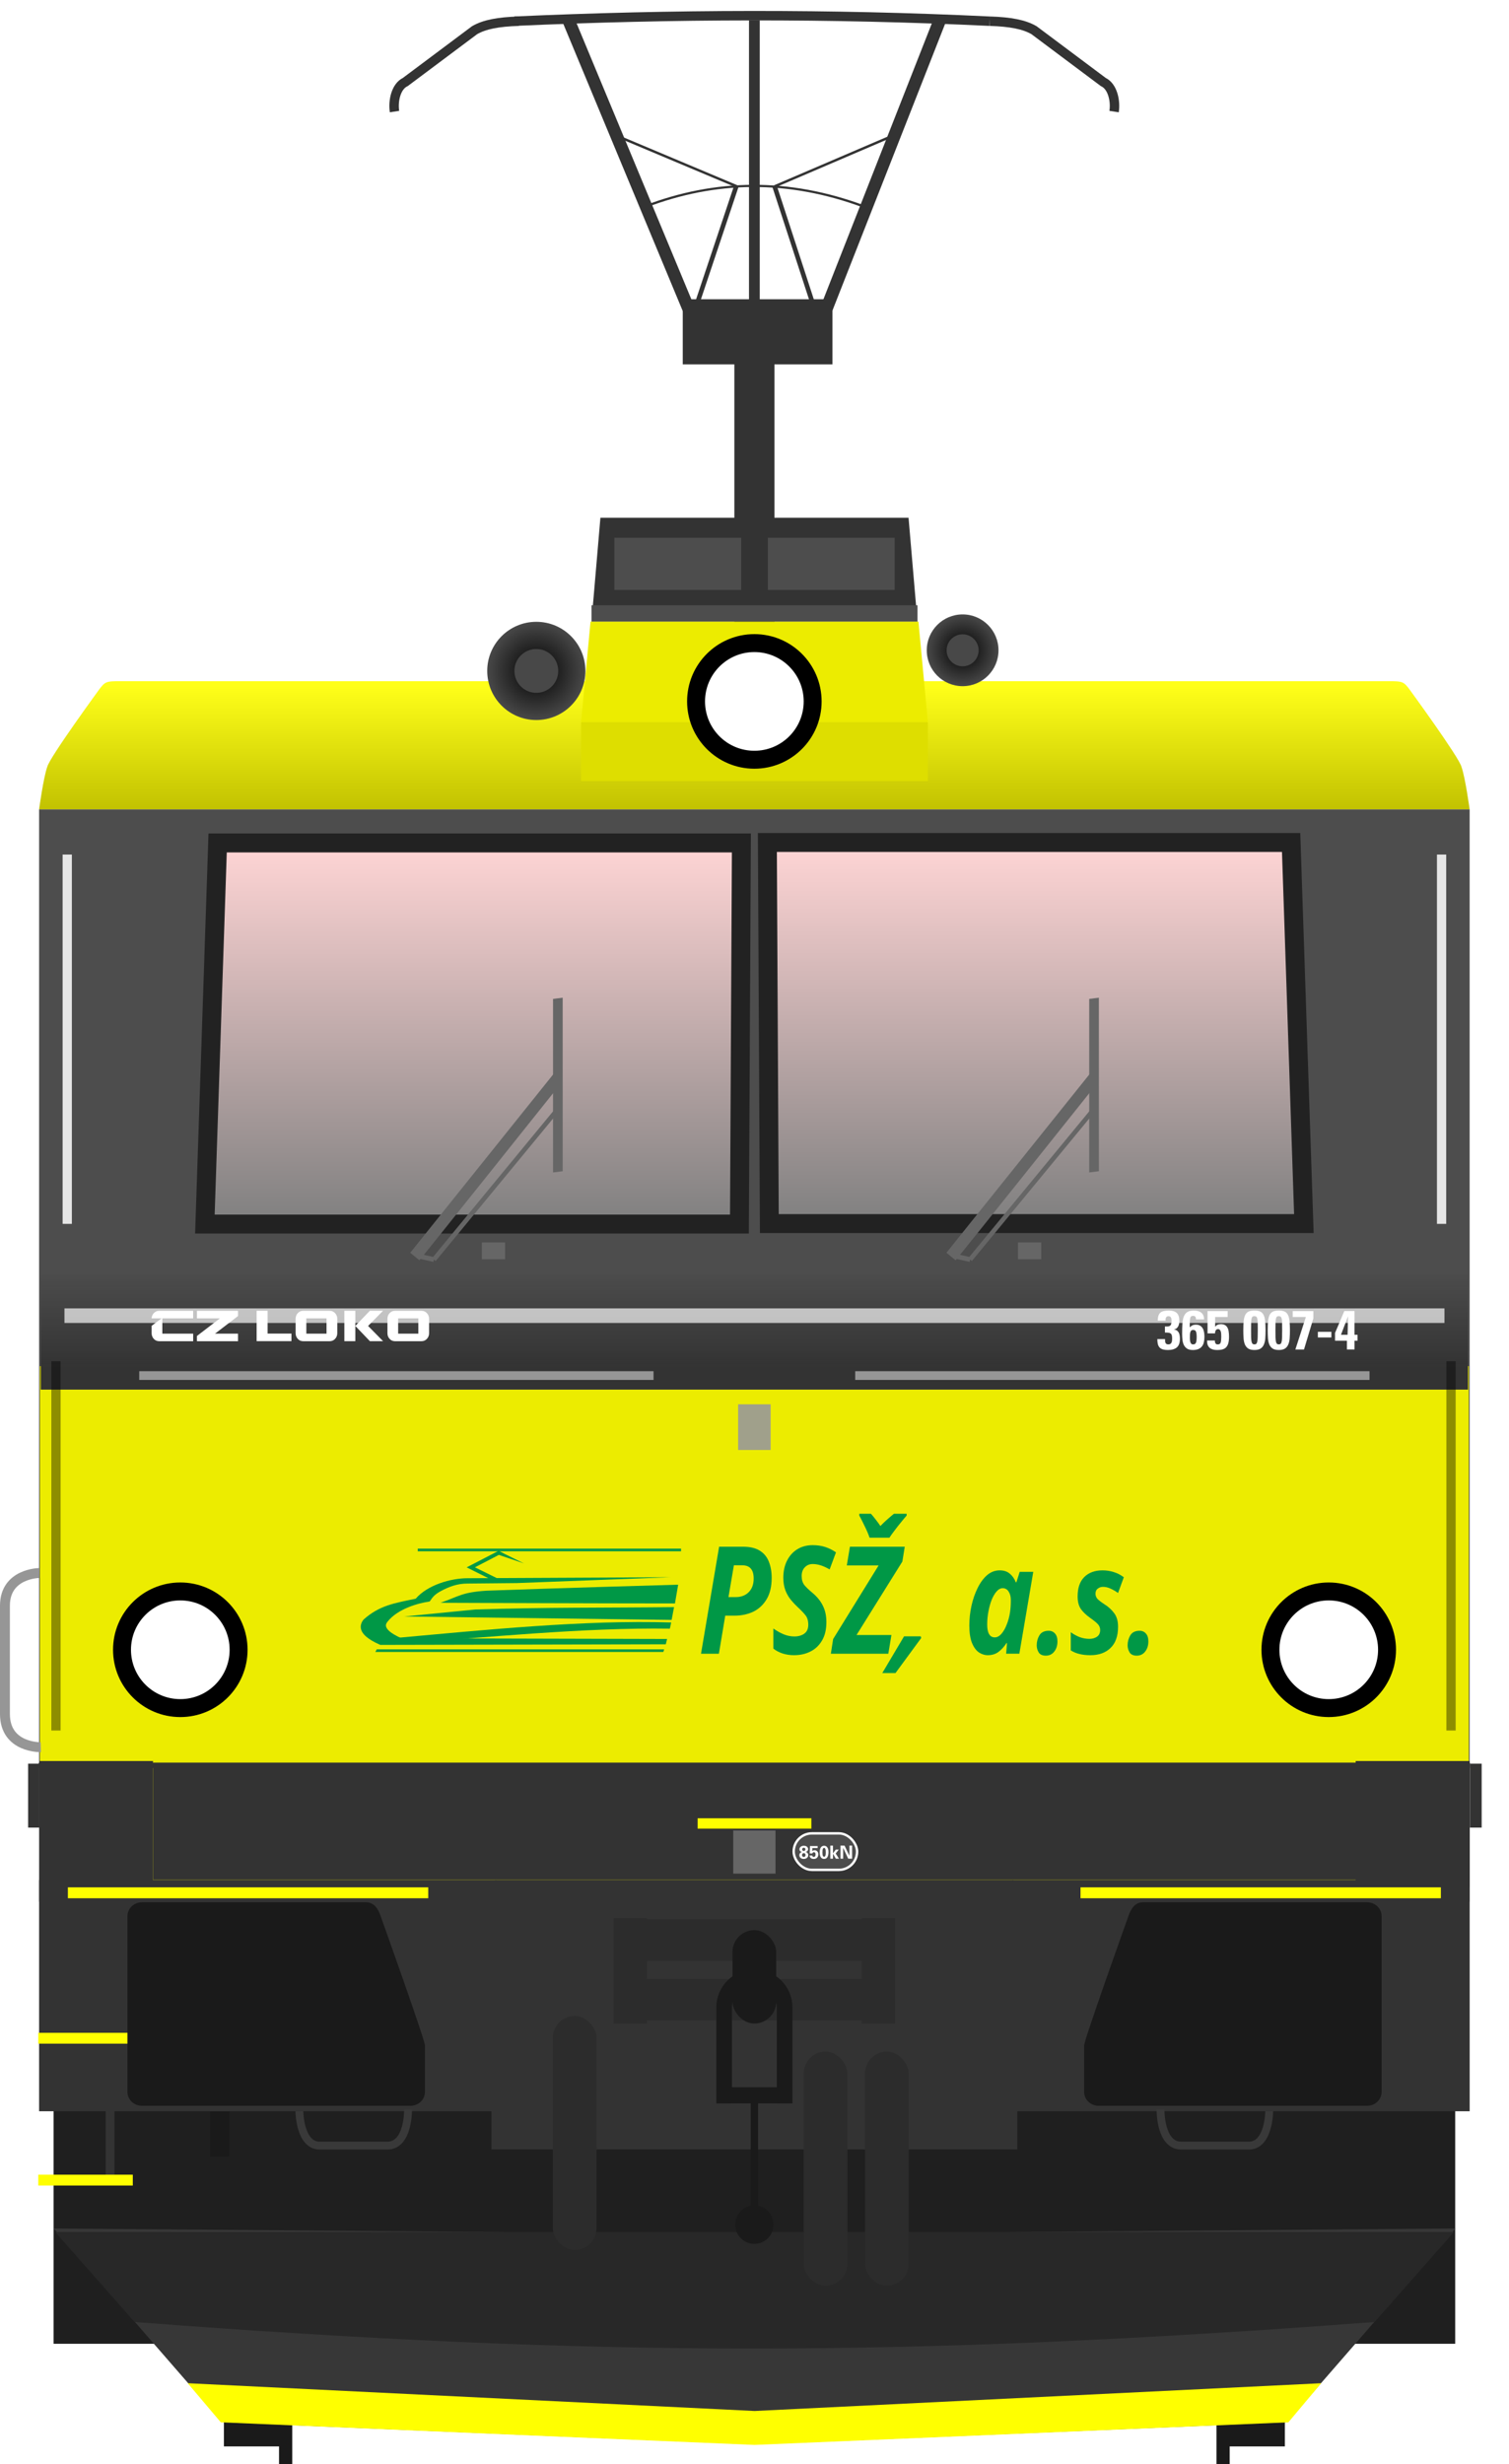 <?xml version="1.0" encoding="utf-8" standalone="no"?>
<!DOCTYPE svg PUBLIC "-//W3C//DTD SVG 1.1//EN" "http://www.w3.org/Graphics/SVG/1.1/DTD/svg11.dtd">
<svg version="1.1" xmlns="http://www.w3.org/2000/svg" height="521.09" width="319.28" xmlns:xlink="http://www.w3.org/1999/xlink">
<defs>
<linearGradient id="linearGradient4798" x1="61.277" x2="169.78" y1="317.29" y2="316.65" gradientUnits="userSpaceOnUse"><stop stop-color="#ffd5d5" offset="0"/><stop stop-color="#808080" offset="1"/></linearGradient>
<linearGradient id="linearGradient4928" x1="155.44" x2="155.44" y1="53.378" y2="79.816" gradientTransform="matrix(1.077 0 0 1.02 -2.517 90.582)" gradientUnits="userSpaceOnUse" xlink:href="#linearGradient5150"><stop stop-color="#ffff19" offset="0"/><stop stop-color="#c0c000" offset="1"/></linearGradient>
<clipPath id="clipPath310"><path d="m0 0h595.28v841.89h-595.28z"/></clipPath>
<clipPath id="clipPath326"><path d="m0 0h595.28v841.89h-595.28z"/></clipPath>
<linearGradient id="linearGradient5150" x1="152.24" x2="152.24" y1="189.76" y2="173.46" gradientTransform="matrix(1.055 0 0 1.258 4.326 50.273)" gradientUnits="userSpaceOnUse"><stop stop-color="#333" offset="0"/><stop stop-color="#333" stop-opacity="0" offset="1"/></linearGradient>
<radialGradient id="radialGradient5222" cx="116.58" cy="32.498" r="6.706" gradientTransform="matrix(1.549 0 0 1.549 -63.61 91.539)" gradientUnits="userSpaceOnUse" xlink:href="#linearGradient5220"/>
<linearGradient id="linearGradient5220"><stop offset="0"/><stop stop-opacity="0" offset="1"/></linearGradient>
<radialGradient id="radialGradient5222-6" cx="116.58" cy="32.498" r="6.706" gradientTransform="matrix(1.132 0 0 1.132 75.22 100.74)" gradientUnits="userSpaceOnUse" xlink:href="#linearGradient5220"/>
<linearGradient id="linearGradient4900" x1="97.708" x2="97.708" y1="86.404" y2="164.45" gradientTransform="matrix(1.052 0 0 1.02 1.911 90.582)" gradientUnits="userSpaceOnUse" xlink:href="#linearGradient4798"/>
<linearGradient id="linearGradient4900-3" x1="97.708" x2="97.708" y1="86.404" y2="164.45" gradientTransform="matrix(-1.052 0 0 1.02 325.4 90.483)" gradientUnits="userSpaceOnUse" xlink:href="#linearGradient4798"/>
<filter id="filter2297" x="-3.092" y="-.258" width="7.183" height="1.515" color-interpolation-filters="sRGB"><feGaussianBlur stdDeviation="9.244"/></filter>
<filter id="filter2297-6" x="-3.092" y="-.258" width="7.183" height="1.515" color-interpolation-filters="sRGB"><feGaussianBlur stdDeviation="9.244"/></filter>
<filter id="filter2199" x="-.132" y="-2.126" width="1.265" height="5.253" color-interpolation-filters="sRGB"><feGaussianBlur stdDeviation="6.916"/></filter>
<filter id="filter1910-5" x="-2.449" y="-.204" width="5.898" height="1.408" color-interpolation-filters="sRGB"><feGaussianBlur stdDeviation="7.323"/></filter>
<filter id="filter1910" x="-2.449" y="-.204" width="5.898" height="1.408" color-interpolation-filters="sRGB"><feGaussianBlur stdDeviation="7.323"/></filter>
</defs>
<g stroke-width="1.027">
<circle cx="161.96" cy="229.34" r="0" fill="#f6a900"/>
<circle cx="161.96" cy="229.49" r="0" fill="#b2dcd6"/>
<circle cx="161.96" cy="229.1" r="0" fill="#0f0"/>
</g>
<g transform="matrix(1.077 0 0 1.02 -3.164 90.582)" fill="#333">
<g transform="matrix(.929 0 0 .98 3.001 -88.78)" fill="#333">
<rect x="310.78" y="373.09" width="2.484" height="13.524"/>
<rect x="5.877" y="373.09" width="2.484" height="13.524"/>
</g>
</g>
<g transform="translate(-3.494)">
<rect x="158.87" y="75.574" width="8.485" height="75.068" fill="#333" stroke-width="3.116"/>
<path d="m130.53 109.49h65.198l1.883 21.958h-68.965z" fill="#333" stroke-width=".987"/>
<g transform="matrix(1.014 0 0 .961 7.738 92.967)" fill="#4d4d4d">
<rect x="124.01" y="21.595" width="26.461" height="11.477"/>
<rect x="156.04" y="21.595" width="26.461" height="11.477"/>
</g>
<g transform="translate(-19.073 -150.18)" fill="#1a1a1a">
<g transform="translate(-1.67,4.427)">
<rect x="71.611" y="627.74" width="13.436" height="35.357"/>
<rect x="83.278" y="639.7" width="2.796" height="28.206" stroke-width="1.271"/>
</g>
<rect transform="scale(-1,1)" x="-294.42" y="632.17" width="13.436" height="35.357"/>
<rect transform="scale(-1,1)" x="-282.75" y="644.13" width="2.796" height="28.206" stroke-width="1.271"/>
</g>
<rect x="14.828" y="445.14" width="296.56" height="50.5" fill="#1f1f1f"/>
<g transform="matrix(.982 0 0 1 3.827 -3.862)">
<path transform="translate(-.873 4.926)" d="m12.1 470.2 36.301 40.984 114.68 4.68v4e-3l0.039-2e-3 0.039 2e-3v-4e-3l114.68-4.68 36.299-40.984-150.98 1.17h-0.078z" fill="#373737"/>
<path transform="translate(-.873 4.926)" d="m40.985 502.92 7.123 8.266 114.97 4.777v4e-3l0.039-2e-3 0.039 2e-3v-4e-3l114.97-4.777 7.07-8.266-122.08 5.872z" fill="#ff0"/>
<path transform="translate(-.873 4.926)" d="m12.42 470.93 17.111 19.045c99.983 7.48 165.88 7.475 267.17 0l17.111-19.045z" fill="#282828"/>
</g>
<ellipse transform="scale(-1,1)" cx="-164.14" cy="285.15" rx="15.02" ry="14.232" fill="#b2dcd6" stroke-width="1.065"/>
<g stroke-width="1.048">
<path d="m30.881 144.05c-4.778 0-4.898-0.139-6.198 1.469 0 0-10.717 14.661-11.189 16.638-0.808 2.232-1.729 9.009-1.729 9.009h302.68s-0.921-6.777-1.729-9.009c-0.471-1.977-11.189-16.638-11.189-16.638-1.3-1.607-1.419-1.469-6.198-1.469z" fill="url(#linearGradient4928)"/>
<path d="m11.766 171.17v230.98h302.68v-230.98s-302.69-4.2e-4 -302.69 0z" fill="#4d4d4d"/>
<rect x="11.938" y="288.9" width="302.33" height="111.24" fill="#ecec00"/>
</g>
<circle cx="284.6" cy="349.94" rx="14.231" ry="14.231" fill="#122724" stroke-width="1.036"/>
<path d="m35.873 372.74v24.793h254.47v-24.793z" fill="#333" stroke-width="1.027"/>
<g fill="#333">
<path d="m108.29 397.58v8.674h109.64v-8.674s-109.64 2.3e-4 -109.64 0z" stroke-width="1.048"/>
<rect x="11.805" y="372.41" width="24.067" height="26.588" stroke-width="1.059"/>
<rect transform="scale(-1,1)" x="-314.47" y="372.41" width="24.136" height="26.588" stroke-width="1.06"/>
</g>
<circle transform="scale(-1,1)" cx="-41.614" cy="349.94" rx="10.437" ry="10.437" fill="#ffffe0" stroke-width="1.036"/>
<path d="m12.116 269.65v24.216h301.98v-24.216z" fill="url(#linearGradient5150)" stroke-width="1.152"/>
<g stroke-width="1.048">
<rect x="158.63" y="387.09" width="8.952" height="9.134" fill="#666"/>
<rect x="25.853" y="446.05" width="1.856" height="14.06" fill="#333"/>
<rect x="47.934" y="446.2" width="4.063" height="9.856" ry="0" fill="#1a1a1a"/>
<rect x="11.765" y="397.58" width="96.754" height="48.888" ry="0" fill="#333"/>
<rect x="17.856" y="399.12" width="76.248" height="2.307" fill="#ff0" stroke-width=".849"/>
<rect x="11.592" y="429.88" width="20" height="2.298" fill="#ff0"/>
</g>
<path d="m11.765 332.65s-7.162 0.069-7.223 6.816v23c0 7.215 7.574 7.014 7.574 7.014" fill="none" stroke="#969696" stroke-width="2.096"/>
<rect x="32.951" y="289.97" width="108.82" height="1.845" fill="#969696" stroke-width="1.048"/>
<path d="m107.48 405.52v49.023h111.25v-49.02z" fill="#333" stroke-width="1.048"/>
<path d="m66.839 446.47s0.043 7.204 4.256 7.265h14.362c4.505 0 4.38-7.618 4.38-7.618" fill="none" stroke="#393939" stroke-width="1.661"/>
<circle cx="284.6" cy="349.94" rx="10.437" ry="10.437" fill="#ffffe0" stroke-width="1.036"/>
<rect transform="scale(-1,1)" x="-314.45" y="397.58" width="96.755" height="48.888" ry="0" fill="#333" stroke-width="1.048"/>
<rect transform="scale(-1,1)" x="-308.36" y="399.12" width="76.248" height="2.307" fill="#ff0" stroke-width=".849"/>
<g transform="matrix(1.077 0 0 1.02 -2.537 90.582)" fill="#1a1a1a">
<g transform="translate(.266)" fill="#1a1a1a">
<path d="m33.243 305.58h44.002c1.589 0 2.381 1.365 2.869 2.869 0 0 8.7 25.657 8.7 26.805v9.656c0 1.589-1.28 2.869-2.869 2.869h-52.702c-1.589 0-2.869-1.28-2.869-2.869v-36.461c0-1.589 1.28-2.869 2.869-2.869z"/>
<path d="m273.89 305.58h-44.002c-1.589 0-2.381 1.365-2.869 2.869 0 0-8.7 25.657-8.7 26.805v9.656c0 1.589 1.28 2.869 2.869 2.869h52.702c1.589 0 2.869-1.28 2.869-2.869v-36.461c0-1.589-1.28-2.869-2.869-2.869z"/>
</g>
</g>
<rect transform="scale(-1,1)" x="-293.26" y="289.97" width="108.82" height="1.845" fill="#969696" stroke-width="1.048"/>
<path d="m272.04 446.47s-0.043 7.204-4.256 7.265h-14.362c-4.505 0-4.38-7.618-4.38-7.618" fill="none" stroke="#393939" stroke-width="1.661"/>
<rect x="159.67" y="296.97" width="6.881" height="9.656" ry="0" fill="#999" fill-opacity=".908" stroke-width="1.048"/>
<rect x="11.686" y="372.79" width="302.84" height="1.096" fill="#333" stroke-width="1.048"/>
<g transform="translate(-.545)" stroke="#222" stroke-width="4">
<path d="m50.086 178.26-2.696 80.592h113.1l0.414-80.592z" fill="url(#linearGradient4900)"/>
<path d="m277.22 178.16 2.696 80.592h-113.1l-0.414-80.592z" fill="url(#linearGradient4900-3)"/>
</g>
<rect x="126.44" y="152.68" width="73.381" height="12.491" fill="#dede00" stroke-width="1.048"/>
<path d="m128.44 131.45h69.381l2 21.233h-73.381z" fill="#ecec00" stroke-width="1.048"/>
<rect x="128.65" y="128" width="68.965" height="3.443" fill="#4d4d4d" stroke-width=".987"/>
<g transform="matrix(3.82 0 0 3.82 1.109 93.413)" fill="#666">
<rect x="27.312" y="44.326" width="1.289" height=".931"/>
<path transform="translate(.202 1.587)" d="m23.145 43.31 8.156-10.171-0.026 1.067s-7.627 9.559-7.625 9.519z" stroke-width=".347"/>
<rect transform="matrix(-0 1 .992 -.125 .202 1.587)" x="33.171" y="31.305" width="9.607" height=".539" stroke-width=".179"/>
<path d="m24.658 45.274 6.962-8.446" stroke="#666" stroke-width=".254px"/>
<path d="m24.658 45.274-0.787-0.178" stroke="#666" stroke-width=".265px"/>
<g transform="translate(29.698)">
<g fill="#666">
<rect x="27.312" y="44.326" width="1.289" height=".931"/>
<path transform="translate(.202 1.587)" d="m23.145 43.31 8.156-10.171-0.026 1.067s-7.627 9.559-7.625 9.519z" stroke-width=".347"/>
<rect transform="matrix(-0 1 .992 -.125 .202 1.587)" x="33.171" y="31.305" width="9.607" height=".539" stroke-width=".179"/>
<path d="m24.658 45.274 6.962-8.446" stroke="#666" stroke-width=".254px"/>
<path d="m24.658 45.274-0.787-0.178" stroke="#666" stroke-width=".265px"/>
</g>
</g>
</g>
<rect x="11.592" y="459.88" width="20" height="2.298" fill="#ff0" stroke-width="1.048"/>
<rect x="171.42" y="387.7" width="13.421" height="7.729" ry="3.865" fill="#4d4d4d" stroke="#fff" stroke-linejoin="bevel" stroke-width=".507"/>
<circle transform="scale(-1,1)" cx="-163.11" cy="147.66" rx="10.437" ry="10.437" fill="#ffffe0" stroke-width="1.036"/>
<g transform="matrix(3.82 0 0 2.541 -242.65 -256.61)" fill="none" stroke="#333">
<path d="m105.22 116.48-2.517 11.314" stroke-width=".262px"/>
<path d="m105.22 116.48-6.966-4.403" stroke-width=".188px"/>
<path d="m107.34 116.5 2.448 11.291" stroke-width=".262px"/>
<path d="m107.34 116.5 6.873-4.426" stroke-width=".188px"/>
<path d="m100.17 118.18c3.886-2.229 7.918-2.355 12.125 0" stroke-width=".182px"/>
</g>
<rect x="186.51" y="433.85" width="9.25" height="49.502" ry="4.625" fill="#2c2c2c"/>
<rect x="173.54" y="433.85" width="9.25" height="49.502" ry="4.625" fill="#2c2c2c"/>
<g transform="matrix(4.465,0,0,4.465,-284.42,-522.86)">
<g transform="matrix(1 0 0 .665 .162 50.471)">
<rect x="96.674" y="121.51" width="7.094" height="4.638" fill="#333"/>
<g transform="translate(.344)" fill="none" stroke="#333" stroke-width=".617">
<path d="m90.919 101.64 5.928 21.424"/>
<path d="m108.51 101.64-5.601 21.424"/>
</g>
</g>
<path d="m100.23 118.06v13.557" fill="none" stroke="#333" stroke-width=".51"/>
</g>
<g transform="translate(12.657 -3.862)">
<path d="m120.68 409.5v22.275h7.07v-0.654h45.391v0.654h7.072v-22.28h-7.072v0.246h-45.391v-0.25zm7.07 8.996h45.391v3.875h-45.391z" fill="#2c2c2c"/>
<rect x="145.82" y="412.03" width="9.25" height="19.751" ry="4.625" fill="#1a1a1a"/>
<path d="m144.05 448.67v-20.278c0-3.546 2.855-6.402 6.402-6.402s6.402 2.855 6.402 6.402v20.278" fill="none" stroke="#1a1a1a" stroke-width="3.304"/>
<g fill="#1a1a1a">
<rect x="145" y="445.26" width="10.783" height="3.403" ry="0"/>
<rect x="149.67" y="446.56" width="1.562" height="25.812"/>
<circle cx="150.45" cy="474.31" r="4.062"/>
</g>
</g>
<rect x="120.46" y="426.32" width="9.25" height="49.502" ry="4.625" fill="#2c2c2c"/>
<circle cx="116.97" cy="141.88" r="10.387" fill="#484848" stroke="url(#radialGradient5222)" stroke-linejoin="bevel" stroke-width="11.508"/>
<circle cx="207.17" cy="137.52" r="7.59" fill="#484848" stroke="url(#radialGradient5222-6)" stroke-linejoin="bevel" stroke-width="8.409"/>
<g transform="matrix(.576 0 0 .576 72.639 167.91)" fill="#fff">
<path d="m174.51 388.41q-0.378-0.081-0.632-0.329-0.251-0.251-0.251-0.648 0-0.524 0.433-0.908 0.436-0.387 1.169-0.387 0.755 0 1.165 0.368 0.41 0.368 0.41 0.879 0 0.381-0.251 0.664-0.247 0.283-0.661 0.355 0.449 0.111 0.706 0.436 0.257 0.322 0.257 0.765 0 0.589-0.475 0.977-0.472 0.387-1.204 0.387-0.752 0-1.178-0.413-0.423-0.413-0.423-0.957 0-0.417 0.244-0.729t0.69-0.459zm0.055 1.143q0 0.319 0.195 0.508t0.472 0.189q0.264 0 0.449-0.192 0.186-0.192 0.186-0.521 0-0.309-0.189-0.501-0.189-0.192-0.456-0.192-0.273 0-0.466 0.192-0.192 0.192-0.192 0.518zm0.052-2.116q0 0.273 0.166 0.439 0.166 0.163 0.413 0.163 0.251 0 0.433-0.16 0.186-0.163 0.186-0.443 0-0.26-0.176-0.413-0.176-0.153-0.426-0.153-0.251 0-0.423 0.163-0.173 0.163-0.173 0.404z"/>
<path d="m177.34 389.72h1.006q0 0.26 0.163 0.391 0.166 0.127 0.361 0.127 0.339 0 0.508-0.247 0.169-0.251 0.169-0.622 0-0.856-0.605-0.856-0.439 0-0.596 0.466l-0.96-0.023 0.111-2.718h2.806v0.755h-1.927l-0.062 1.117q0.345-0.329 0.866-0.329 0.563 0 0.967 0.394 0.407 0.391 0.407 1.1 0 0.749-0.439 1.224-0.436 0.472-1.204 0.472-0.824 0-1.198-0.394-0.371-0.397-0.371-0.856z"/>
<path d="m181.05 388.59q0-1.178 0.42-1.816 0.42-0.638 1.214-0.638 0.736 0 1.172 0.605 0.439 0.602 0.439 1.716 0 1.149-0.394 1.829-0.394 0.68-1.24 0.68-0.762 0-1.188-0.612-0.423-0.612-0.423-1.764zm1.006 0.039q0 0.876 0.173 1.217 0.176 0.339 0.43 0.339 0.283 0 0.456-0.352 0.176-0.355 0.176-1.195 0-0.941-0.169-1.331-0.169-0.391-0.452-0.391-0.29 0-0.452 0.381-0.16 0.378-0.16 1.331z"/>
<path d="m185.94 388.92 1.025-1.38h1.11l-1.149 1.445 1.227 1.888h-1.172l-1.042-1.81v1.81h-0.986v-4.792h0.986z"/>
<path d="m188.7 386.08h1.484l1.797 3.763v-3.763h0.97v4.792h-1.423l-1.859-3.968v3.968h-0.97z"/>
</g>
<rect x="151.08" y="384.49" width="24.114" height="2.234" fill="#ff0" stroke="#000" stroke-width=".033"/>
<g transform="translate(-.36)" fill="#fff">
<g transform="matrix(0 .697 -.697 0 146.8 165.01)">
<g transform="matrix(.353 0 0 -.353 129.55 337.43)">
<g clip-path="url(#clipPath310)" fill="#fff">
<g transform="translate(88.976,579.59)" fill="#fff">
<path d="m0 0h4.499l15.133-19.757v19.763h6.503v-35.333h-4.499l-15.133 19.757v-19.756h-6.503v35.326m19.632-65.086v26.525h6.503v-29.342c0-3.74-3.279-6.395-6.871-6.395h-6.355l-6.406 8.567v-8.567c-3.451 0.191-6.503 2.799-6.503 6.395v29.313h6.503v-26.496z" fill="#fff"/>
</g>
</g>
</g>
<g transform="matrix(.353 0 0 -.353 167.87 123.85)">
<path d="m0 0h-19.633v-9.441h26.136v29.936h-6.503" fill="#fff"/>
</g>
<g transform="matrix(.353 0 0 -.353 129.55 337.43)">
<g clip-path="url(#clipPath326)" fill="#fff">
<g transform="translate(88.976,658.44)">
<path d="m0 0v-22.879c0-1.808 0.675-3.33 2.004-4.568 1.329-1.237 2.965-1.865 4.867-1.865h12.393c1.902 0 3.538 0.628 4.867 1.865 1.33 1.238 2.004 2.76 2.004 4.568v22.879c0 1.827-0.674 3.369-2.004 4.606-1.37 1.275-2.985 1.903-4.867 1.903h-12.393c-1.881 0-3.497-0.628-4.867-1.903-1.329-1.237-2.004-2.779-2.004-4.606m19.632-20.1h-13.129v17.359h13.129z" fill="#fff"/>
</g>
<g transform="translate(88.976,737.4)">
<path d="m0 0v-22.878c0-1.809 0.675-3.331 2.004-4.568 1.329-1.238 2.965-1.866 4.867-1.866h12.393c1.902 0 3.538 0.628 4.867 1.866 1.33 1.237 2.004 2.759 2.004 4.568v22.878c0 1.827-0.674 3.369-2.004 4.606-1.37 1.276-2.985 1.904-4.867 1.904h-12.393c-1.881 0-3.497-0.628-4.867-1.904-1.329-1.237-2.004-2.779-2.004-4.606m19.632-20.1h-13.129v17.359h13.129z" fill="#fff"/>
</g>
</g>
</g>
<g transform="matrix(.353 0 0 -.353 165.55 93.352)">
<path d="m0 0 13.09 12.896v-11.348l-13.085-12.52h13.085v-9.441h-26.135v9.441h13.039l-13.039 12.493v11.345" fill="#fff"/>
</g>
</g>
<g stroke-width=".291">
<path d="m248.82 279.28q0-0.629 0.14-1.037 0.14-0.419 0.419-0.664 0.28-0.233 0.711-0.326 0.443-0.105 1.06-0.105 1.142 0 1.678 0.501 0.548 0.501 0.548 1.666 0 0.291-0.047 0.594-0.047 0.291-0.175 0.548-0.128 0.256-0.35 0.443-0.21 0.175-0.536 0.221v0.023q0.396 0.07 0.641 0.256 0.245 0.186 0.373 0.454 0.128 0.268 0.175 0.594 0.047 0.326 0.047 0.676 0 1.258-0.653 1.818-0.653 0.548-1.888 0.548-0.606 0-1.037-0.117-0.419-0.117-0.687-0.385-0.268-0.268-0.396-0.711-0.117-0.443-0.117-1.095h1.643q0 0.198 0 0.408 0.012 0.198 0.07 0.361 0.07 0.151 0.21 0.256 0.14 0.093 0.408 0.093 0.28 0 0.443-0.117 0.163-0.117 0.233-0.291 0.082-0.186 0.105-0.408 0.023-0.233 0.023-0.443 0-0.443-0.082-0.687-0.07-0.256-0.256-0.373-0.175-0.128-0.466-0.151-0.291-0.035-0.722-0.035v-1.293q0.396 0.023 0.664 0 0.28-0.035 0.431-0.151 0.163-0.128 0.233-0.373 0.07-0.256 0.07-0.676 0-0.163-0.023-0.338-0.012-0.175-0.082-0.315-0.07-0.14-0.198-0.221-0.117-0.093-0.326-0.093-0.221 0-0.35 0.082-0.128 0.082-0.198 0.221-0.058 0.128-0.082 0.303-0.012 0.163-0.012 0.338z"/>
<path d="m256.29 284.3q0.21 0 0.35-0.07 0.151-0.07 0.233-0.245 0.093-0.175 0.128-0.478 0.047-0.303 0.047-0.781 0-0.769-0.14-1.119-0.14-0.361-0.606-0.361-0.245 0-0.385 0.117-0.128 0.105-0.198 0.315-0.07 0.198-0.093 0.501-0.012 0.303-0.012 0.688 0 0.175 0.012 0.431 0.012 0.245 0.07 0.466 0.07 0.221 0.198 0.385 0.14 0.151 0.396 0.151zm0.606-5.29q0.023-0.326-0.105-0.524-0.07-0.105-0.186-0.163-0.105-0.058-0.28-0.058-0.268 0-0.419 0.093-0.151 0.082-0.221 0.35-0.07 0.256-0.093 0.734-0.012 0.478-0.012 1.247 0.175-0.151 0.315-0.256 0.14-0.105 0.28-0.175 0.151-0.07 0.315-0.093 0.163-0.035 0.396-0.035 0.571 0 0.921 0.233 0.35 0.221 0.548 0.594 0.198 0.361 0.268 0.827 0.07 0.466 0.07 0.932 0 0.629-0.128 1.142-0.117 0.513-0.408 0.874-0.291 0.361-0.757 0.559-0.466 0.198-1.154 0.198-0.792 0-1.247-0.303-0.454-0.315-0.687-0.816-0.221-0.501-0.28-1.119-0.058-0.618-0.058-1.247 0-1.212 0.058-2.121 0.07-0.921 0.315-1.526 0.256-0.606 0.746-0.909 0.501-0.303 1.375-0.303 0.466 0 0.851 0.105 0.396 0.105 0.687 0.326t0.443 0.583q0.163 0.35 0.163 0.851z"/>
<path d="m260.96 280.54 0.023 0.023q0.198-0.291 0.501-0.419 0.315-0.128 0.676-0.128 0.501 0 0.827 0.175 0.338 0.163 0.536 0.501 0.21 0.338 0.291 0.839 0.082 0.501 0.082 1.165 0 0.816-0.151 1.363-0.151 0.536-0.466 0.862-0.303 0.315-0.769 0.443t-1.095 0.128q-0.513 0-0.921-0.105-0.396-0.117-0.687-0.35-0.28-0.245-0.431-0.629-0.14-0.385-0.117-0.932h1.643q0 0.163 0.023 0.315 0.023 0.151 0.093 0.268 0.07 0.117 0.186 0.186 0.117 0.058 0.315 0.058 0.489 0 0.606-0.385 0.128-0.396 0.128-1.224 0-0.198-0.012-0.478 0-0.28-0.058-0.536t-0.21-0.431q-0.14-0.186-0.419-0.186-0.175 0-0.303 0.093-0.117 0.082-0.186 0.221-0.07 0.14-0.105 0.303-0.023 0.151-0.023 0.291h-1.585v-4.719h4.253v1.258h-2.645z"/>
<path d="m269.27 278.33q-0.268 0-0.408 0.117t-0.21 0.443q-0.07 0.315-0.082 0.897-0.012 0.583-0.012 1.526 0 0.921 0.012 1.503 0.023 0.583 0.093 0.909 0.082 0.326 0.221 0.454 0.14 0.117 0.385 0.117t0.385-0.117q0.14-0.128 0.21-0.454 0.082-0.326 0.093-0.909 0.023-0.583 0.023-1.503 0-0.944-0.012-1.526-0.012-0.583-0.082-0.897-0.07-0.326-0.221-0.443-0.14-0.117-0.396-0.117zm0-1.189q0.746 0 1.212 0.21 0.466 0.21 0.711 0.699 0.256 0.489 0.338 1.282 0.093 0.792 0.093 1.958 0 0.956-0.058 1.736-0.058 0.769-0.303 1.317-0.233 0.548-0.711 0.851-0.466 0.291-1.282 0.291-0.827 0-1.293-0.291-0.466-0.303-0.711-0.851-0.233-0.548-0.291-1.317-0.058-0.781-0.058-1.736 0-1.165 0.082-1.958 0.093-0.792 0.338-1.282 0.256-0.489 0.711-0.699 0.466-0.21 1.224-0.21z"/>
<path d="m274.43 278.33q-0.268 0-0.408 0.117-0.14 0.117-0.21 0.443-0.07 0.315-0.082 0.897-0.012 0.583-0.012 1.526 0 0.921 0.012 1.503 0.023 0.583 0.093 0.909 0.082 0.326 0.221 0.454 0.14 0.117 0.385 0.117t0.385-0.117q0.14-0.128 0.21-0.454 0.082-0.326 0.093-0.909 0.023-0.583 0.023-1.503 0-0.944-0.012-1.526t-0.082-0.897q-0.07-0.326-0.221-0.443-0.14-0.117-0.396-0.117zm0-1.189q0.746 0 1.212 0.21 0.466 0.21 0.711 0.699 0.256 0.489 0.338 1.282 0.093 0.792 0.093 1.958 0 0.956-0.058 1.736-0.058 0.769-0.303 1.317-0.233 0.548-0.711 0.851-0.466 0.291-1.282 0.291-0.827 0-1.293-0.291-0.466-0.303-0.711-0.851-0.233-0.548-0.291-1.317-0.058-0.781-0.058-1.736 0-1.165 0.082-1.958 0.093-0.792 0.338-1.282 0.256-0.489 0.711-0.699 0.466-0.21 1.224-0.21z"/>
<path d="m281.74 278.8-1.981 6.584h-1.829l2.226-6.875h-2.785v-1.258h4.37z"/>
<path d="m285.55 281.64v1.189h-2.855v-1.189z"/>
<path d="m288.98 282.27 0.105-3.88h-0.023l-1.48 3.88zm-2.657-0.385q0.489-1.154 0.827-1.934 0.338-0.792 0.548-1.305 0.221-0.524 0.338-0.804 0.117-0.28 0.175-0.408 0.058-0.128 0.07-0.151 0.012-0.035 0.012-0.035h2.156v5.022h0.641v1.258h-0.641v1.853h-1.608v-1.853h-2.517z"/>
</g>
</g>
</g>
<g stroke-width="1.036">
<ellipse transform="scale(-1,1)" cx="-38.149" cy="348.88" rx="14.231" ry="14.232"/>
<ellipse transform="scale(-1,1)" cx="-38.149" cy="348.88" rx="10.437" ry="10.437" fill="#fff"/>
<ellipse cx="281.14" cy="348.88" rx="14.231" ry="14.231"/>
<ellipse cx="281.14" cy="348.88" rx="10.437" ry="10.437" fill="#fff"/>
<ellipse cx="159.61" cy="148.33" rx="14.231" ry="14.231"/>
<ellipse cx="159.61" cy="148.33" rx="10.437" ry="10.437" fill="#fff"/>
</g>
<g transform="matrix(5.33 0 0 5.33 -426.17 -423.42)" fill="none" stroke="#333" stroke-width=".375">
<path d="m100.38 80.282c6.266-0.282 12.554-0.303 18.869 0"/>
<path d="m100.55 80.282c-0.814 0.025-1.362 0.129-1.754 0.357l-2.747 2.054c-0.378 0.178-0.496 0.76-0.431 1.175" fill="none" stroke="#333"/>
<path d="m119.25 80.282c0.814 0.025 1.362 0.129 1.754 0.357l2.747 2.054c0.378 0.178 0.496 0.76 0.431 1.175" fill="none" stroke="#333"/>
</g>
<rect transform="matrix(.273 0 0 .907 225.37 20.497)" x="288.15" y="176.64" width="7.176" height="86.112" fill="#e6e6e6" filter="url(#filter1910)"/>
<rect transform="matrix(.273 0 0 .907 -65.416 20.497)" x="288.15" y="176.64" width="7.176" height="86.112" fill="#e6e6e6" filter="url(#filter1910-5)"/>
<g transform="translate(.008 -1.4553e-5)" fill="#fff" fill-opacity=".682">
<rect transform="matrix(1 0 0 .395 3.481 168.45)" x="10.148" y="274.01" width="291.99" height="7.806" filter="url(#filter2199)"/>
</g>
<g transform="translate(-1.0737e-7 -1.4553e-5)" fill-opacity=".403">
<rect transform="matrix(.273 0 0 .907 227.37 127.64)" x="288.15" y="176.64" width="7.176" height="86.112" filter="url(#filter2297)"/>
<rect transform="matrix(.273 0 0 .907 -67.803 127.64)" x="288.15" y="176.64" width="7.176" height="86.112" filter="url(#filter2297-6)"/>
</g>
<g transform="translate(3.326)">
<g transform="matrix(.948 0 0 1.184 -10.922 -34.891)" fill="#009846" stroke-width=".669">
<path d="m164.47 324.84 4.043-19.117h5.328q2.329 0 3.722 0.696 1.419 0.696 2.035 1.954 0.643 1.258 0.643 2.918 0 2.276-1.098 3.775t-2.972 2.249q-1.874 0.723-4.257 0.723h-2.035l-1.419 6.801zm6.131-10.121h1.633q1.794 0 2.892-0.884t1.098-2.436q0-2.356-2.543-2.356h-1.874z"/>
<path d="m185.28 325.1q-1.446 0-2.651-0.321-1.178-0.321-2.008-0.857v-3.588q1.178 0.669 2.329 1.044t2.356 0.375q1.339 0 2.222-0.509t0.884-1.58q0-1.098-0.643-1.714-0.643-0.643-1.66-1.392-0.803-0.589-1.553-1.312t-1.232-1.687q-0.482-0.991-0.482-2.303 0-1.714 0.803-2.999 0.803-1.312 2.276-2.062 1.499-0.75 3.481-0.75 1.499 0 2.758 0.321 1.258 0.321 2.436 0.964l-1.419 3.052q-2.035-0.964-3.775-0.964-1.071 0-1.767 0.589-0.696 0.562-0.696 1.553 0 1.017 0.616 1.633 0.616 0.589 1.74 1.339 1.58 1.044 2.356 2.303 0.803 1.258 0.803 2.945 0 2.008-0.991 3.32-0.964 1.312-2.597 1.954-1.606 0.643-3.588 0.643z"/>
<path d="m193.45 324.84 0.509-2.624 10.147-13.146h-7.095l0.696-3.347h12.236l-0.535 2.651-10.228 13.119h7.791l-0.696 3.347zm8.648-20.723q-0.402-0.937-1.098-2.062-0.669-1.125-1.205-1.901v-0.321h2.597q0.455 0.402 1.044 1.017 0.616 0.616 1.071 1.178 0.776-0.643 1.499-1.151 0.75-0.535 1.526-1.044h2.838v0.321q-0.535 0.482-1.258 1.205-0.723 0.696-1.419 1.446-0.696 0.723-1.178 1.312z"/>
<path d="m204.93 328.29 4.859-6.56h3.722l0.107 0.295-5.743 6.265z"/>
<path d="m228.48 325.1q-1.044 0-2.008-0.509-0.937-0.535-1.526-1.687-0.589-1.178-0.589-3.106 0-1.794 0.482-3.534 0.482-1.74 1.365-3.159 0.884-1.446 2.115-2.303 1.258-0.857 2.811-0.857 1.392 0 2.249 0.589 0.884 0.589 1.365 1.553h0.107l0.75-1.874h3.026l-3.106 14.619h-2.945l0.187-1.901h-0.107q-0.776 0.964-1.794 1.58-0.991 0.589-2.383 0.589zm1.553-3.186q0.803 0 1.499-0.643t1.178-1.66q0.509-1.017 0.723-2.142 0.187-0.964 0.187-2.196 0-0.937-0.482-1.526-0.482-0.616-1.339-0.616-0.723 0-1.365 0.589-0.616 0.562-1.098 1.499-0.455 0.937-0.723 2.088t-0.268 2.303q0 2.303 1.687 2.303z"/>
<path d="m241.43 325.18q-1.125 0-1.58-0.562-0.455-0.589-0.455-1.285 0-0.964 0.589-1.767 0.616-0.83 2.088-0.83 0.884 0 1.419 0.509 0.535 0.482 0.535 1.392 0 1.098-0.723 1.821-0.696 0.723-1.874 0.723z"/>
<path d="m251.39 325.1q-1.392 0-2.436-0.214-1.044-0.187-1.954-0.643v-3.24q0.991 0.562 2.035 0.884 1.044 0.295 2.142 0.295 0.937 0 1.66-0.375 0.723-0.402 0.723-1.205 0-0.535-0.428-0.964-0.428-0.428-1.767-1.178-1.365-0.776-2.115-1.606-0.723-0.857-0.723-2.249 0-2.276 1.473-3.454 1.499-1.205 4.096-1.205 1.258 0 2.436 0.295 1.178 0.268 2.303 0.937l-1.285 2.811q-0.776-0.455-1.66-0.776-0.857-0.321-1.714-0.321-0.643 0-1.151 0.321-0.509 0.295-0.509 0.91 0 0.509 0.428 0.91 0.428 0.375 1.553 0.964 1.339 0.669 2.196 1.606 0.857 0.91 0.857 2.41 0 2.517-1.687 3.802-1.66 1.285-4.471 1.285z"/>
<path d="m261.72 325.18q-1.125 0-1.58-0.562-0.455-0.589-0.455-1.285 0-0.964 0.589-1.767 0.616-0.83 2.088-0.83 0.884 0 1.419 0.509 0.535 0.482 0.535 1.392 0 1.098-0.723 1.821-0.696 0.723-1.874 0.723z"/>
</g>
<g transform="matrix(4.272 0 0 4.272 -232.83 -251.13)">
<path d="m86.937 136.86-10.048 0.049c-0.846 0-1.995 0.336-2.577 1.014-1.06 0.222-1.791 0.329-2.58 1.031-0.098 0.119-0.158 0.264-0.139 0.418 0.019 0.154 0.113 0.296 0.268 0.43 0.155 0.134 0.374 0.266 0.676 0.398l0.025 0.01 14.136-0.029 0.064-0.264-13.153-0.033c-0.272-0.122-0.471-0.24-0.592-0.344-0.124-0.108-0.169-0.195-0.178-0.264-0.009-0.068 0.012-0.135 0.08-0.217 0.509-0.648 1.56-0.923 2.036-0.988l0.051-0.012 0.029-0.041c0.094-0.134 0.185-0.296 0.549-0.486s0.779-0.362 1.304-0.358h2e-3l2.438-0.024z" color="#000000" color-rendering="auto" dominant-baseline="auto" fill="#009846" image-rendering="auto" shape-rendering="auto"/>
<path d="m74.414 135.51h13.04" fill="none" stroke="#009846" stroke-width=".132"/>
<g fill="#009846" shape-rendering="auto">
<path d="m78.424 135.55-1.588 0.822 1.266 0.633 0.433 1e-3 -1.29-0.636 1.185-0.615 1.246 0.422s-1.053-0.507-1.252-0.627z" color="#000000" color-rendering="auto" dominant-baseline="auto" image-rendering="auto" solid-color="#000000" style="font-feature-settings:normal;font-variant-alternates:normal;font-variant-caps:normal;font-variant-ligatures:normal;font-variant-numeric:normal;font-variant-position:normal;isolation:auto;mix-blend-mode:normal;shape-padding:0;text-decoration-color:#000000;text-decoration-line:none;text-decoration-style:solid;text-indent:0;text-orientation:mixed;text-transform:none;white-space:normal"/>
<path d="m86.967 139.1c-4.272-0.137-9.383 0.382-13.481 0.753l0.034 0.293c4.112-0.286 9.134-0.804 13.379-0.74z" color="#000000" color-rendering="auto" dominant-baseline="auto" image-rendering="auto" solid-color="#000000" style="font-feature-settings:normal;font-variant-alternates:normal;font-variant-caps:normal;font-variant-ligatures:normal;font-variant-numeric:normal;font-variant-position:normal;isolation:auto;mix-blend-mode:normal;shape-padding:0;text-decoration-color:#000000;text-decoration-line:none;text-decoration-style:solid;text-indent:0;text-orientation:mixed;text-transform:none;white-space:normal"/>
<path d="m72.383 140.43-0.071 0.131h14.264l0.042-0.131z" color="#000000" color-rendering="auto" dominant-baseline="auto" image-rendering="auto" solid-color="#000000" style="font-feature-settings:normal;font-variant-alternates:normal;font-variant-caps:normal;font-variant-ligatures:normal;font-variant-numeric:normal;font-variant-position:normal;isolation:auto;mix-blend-mode:normal;shape-padding:0;text-decoration-color:#000000;text-decoration-line:none;text-decoration-style:solid;text-indent:0;text-orientation:mixed;text-transform:none;white-space:normal"/>
<path d="m87.311 137.23s-6.201 0.174-9.499 0.297c-1.209 0.08-1.345 0.273-2.273 0.6 0 0 7.924 0.031 11.613 0.031z" color="#000000" color-rendering="auto" dominant-baseline="auto" image-rendering="auto" solid-color="#000000" style="font-feature-settings:normal;font-variant-alternates:normal;font-variant-caps:normal;font-variant-ligatures:normal;font-variant-numeric:normal;font-variant-position:normal;isolation:auto;mix-blend-mode:normal;shape-padding:0;text-decoration-color:#000000;text-decoration-line:none;text-decoration-style:solid;text-indent:0;text-orientation:mixed;text-transform:none;white-space:normal"/>
</g>
<path d="m87.107 138.34c-3.63 0.039-6.213 3e-3 -9.833 0.117l-3.527 0.347 13.24 0.171z" fill="#009846"/>
</g>
</g>
</svg>
